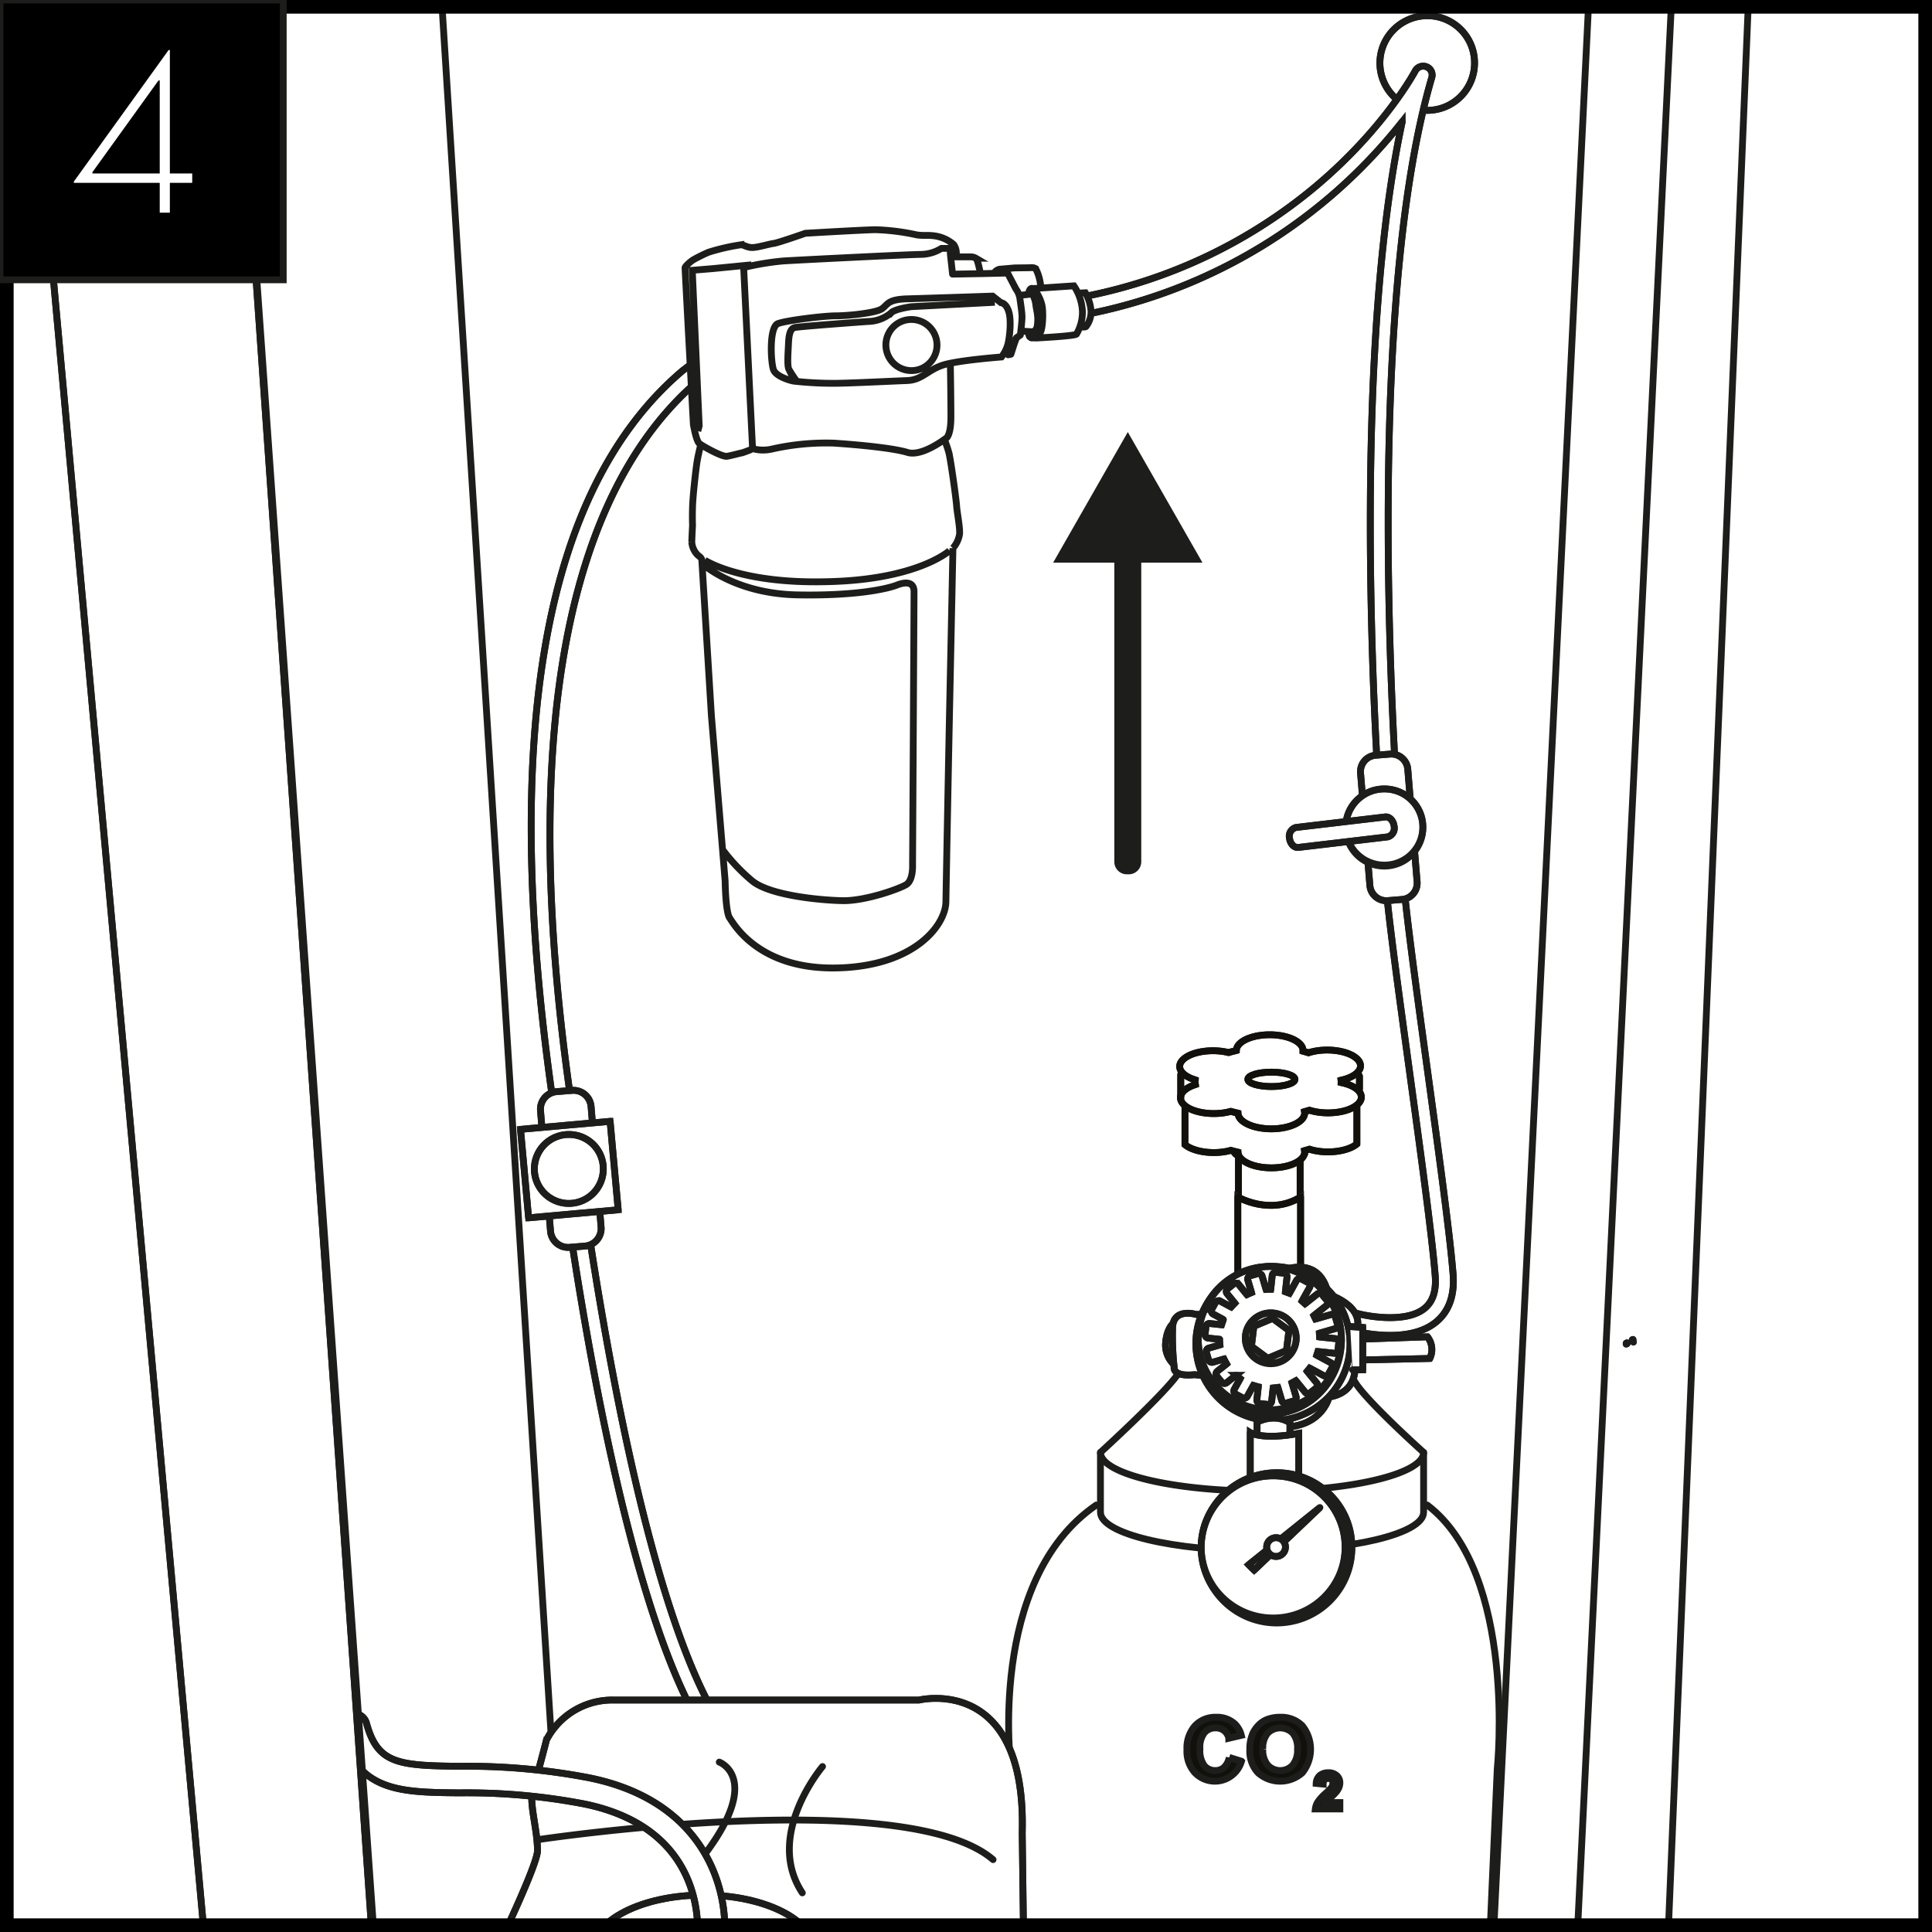 <?xml version="1.0" encoding="UTF-8"?> <svg xmlns="http://www.w3.org/2000/svg" xmlns:xlink="http://www.w3.org/1999/xlink" id="Layer_1" data-name="Layer 1" viewBox="0 0 425.197 425.197"><rect x="0" y="0" width="425.197" height="425.197" fill="#808080" stroke="none"/><defs><style>.cls-1,.cls-4,.cls-5,.cls-7,.cls-8{fill:none;}.cls-1,.cls-10,.cls-2,.cls-4,.cls-6,.cls-7,.cls-8,.cls-9{stroke:#1d1d1b;}.cls-1,.cls-10,.cls-2,.cls-4,.cls-5,.cls-6,.cls-7,.cls-9{stroke-width:1.5px;}.cls-11,.cls-2{fill:#fff;}.cls-3{clip-path:url(#clip-path);}.cls-4,.cls-5{stroke-linecap:round;stroke-linejoin:round;}.cls-5{stroke:#12100b;}.cls-6{fill:#12100b;}.cls-7{stroke-miterlimit:10;}.cls-9{fill:#1d1d1b;}</style><clipPath id="clip-path"><rect class="cls-1" x="2.08" y="1.041" width="423.117" height="424.156"></rect></clipPath></defs><rect class="cls-2" width="425.197" height="425.197"></rect><g class="cls-3"><path class="cls-2" d="M157.042,409.752c12.348-16.583,2.962-19.997,2.962-19.997l22.722.979s-12.844,15.118-4.445,27.797"></path><path class="cls-4" d="M242.191,319.645v13.168c0,4.713,15.924,8.534,35.561,8.534,19.642,0,35.557-3.821,35.557-8.534V319.645m.802,11.587c19.848,15.101,15.407,58.037,15.407,58.037l-8.239,186.785M222.503,389.27s-5.433-41.454,18.768-58.037m80.009,244.822S305.97,603.851,269.421,598.487c-36.544-5.364-42.964-25.357-42.964-25.357M334.947,675.865l26.831-121.268,25.188-606.684M94.094-49.162l27.162,430.399"></path><path class="cls-2" d="M324.519,13.75A10.414,10.414,0,1,1,314.104,3.465,10.348,10.348,0,0,1,324.519,13.75"></path><path class="cls-4" d="M259.254,302.378c-2.962,4.389-17.062,17.267-17.062,17.267,0,4.713,15.924,8.534,35.561,8.534,19.642,0,35.561-3.821,35.561-8.534,0,0-13.335-11.948-15.314-15.848M324.519,13.75A10.414,10.414,0,1,1,314.104,3.465,10.348,10.348,0,0,1,324.519,13.75Z"></path><path class="cls-2" d="M152.097,85.154c-27.99,25.515-37.641,78.631-26.578,156.072.118,1.07,11.399,101.499,32.019,136.494a1.941,1.941,0,0,1-.714,2.668,2.008,2.008,0,0,1-.992.266,1.98,1.98,0,0,1-1.71-.971c-21.041-35.708-32.066-133.814-32.524-137.971-11.474-80.32-1.878-134.191,28.536-160.055.181-.154,1.332-1.016,1.513-1.166"></path><path class="cls-4" d="M152.097,85.154c-27.99,25.515-37.641,78.631-26.578,156.072.118,1.07,11.399,101.499,32.019,136.494a1.941,1.941,0,0,1-.714,2.668,2.008,2.008,0,0,1-.992.266,1.98,1.98,0,0,1-1.71-.971c-21.041-35.708-32.066-133.814-32.524-137.971-11.474-80.32-1.878-134.191,28.536-160.055.181-.154,1.332-1.016,1.513-1.166"></path><path class="cls-2" d="M239.687,65.058A112.671,112.671,0,0,0,289.626,40.958c15.087-12.691,21.768-25.216,21.835-25.341a1.988,1.988,0,0,1,2.487-.917,1.949,1.949,0,0,1,1.164,2.356c-15.159,51.764-8.479,155.678-5.861,180.674.886,8.451,2.807,22.461,4.836,37.289,2.445,17.869,4.979,36.339,5.706,45.338.382,4.705-.891,8.277-3.777,10.621-6.302,5.124-17.986,1.954-18.482,1.817a1.943,1.943,0,0,1-1.365-2.402,1.972,1.972,0,0,1,2.433-1.353c2.823.776,10.999,2.099,14.911-1.083,1.853-1.506,2.618-3.892,2.344-7.285-.718-8.895-3.244-27.315-5.685-45.13-2.033-14.861-3.958-28.9-4.848-37.409-2.466-23.523-8.487-116.563,3.281-171.356a116.925,116.925,0,0,1-68.354,42.16"></path><path class="cls-4" d="M239.687,65.058A112.671,112.671,0,0,0,289.626,40.958c15.087-12.691,21.768-25.216,21.835-25.341a1.988,1.988,0,0,1,2.487-.917,1.949,1.949,0,0,1,1.164,2.356c-15.159,51.764-8.479,155.678-5.861,180.674.886,8.451,2.807,22.461,4.836,37.289,2.445,17.869,4.979,36.339,5.706,45.338.382,4.705-.891,8.277-3.777,10.621-6.302,5.124-17.986,1.954-18.482,1.817a1.943,1.943,0,0,1-1.365-2.402,1.972,1.972,0,0,1,2.433-1.353c2.823.776,10.999,2.099,14.911-1.083,1.853-1.506,2.618-3.892,2.344-7.285-.718-8.895-3.244-27.315-5.685-45.13-2.033-14.861-3.958-28.9-4.848-37.409-2.466-23.523-8.487-116.563,3.281-171.356a116.925,116.925,0,0,1-68.354,42.16"></path><path class="cls-2" d="M311.88,194.07a3.621,3.621,0,0,1-3.344,3.887l-3.113.253a3.641,3.641,0,0,1-3.937-3.298l-2.059-24.81a3.621,3.621,0,0,1,3.34-3.887l3.113-.253a3.642,3.642,0,0,1,3.941,3.298Z"></path><path class="cls-4" d="M311.88,194.07a3.621,3.621,0,0,1-3.344,3.887l-3.113.253a3.641,3.641,0,0,1-3.937-3.298l-2.059-24.81a3.621,3.621,0,0,1,3.34-3.887l3.113-.253a3.642,3.642,0,0,1,3.941,3.298Z"></path><path class="cls-2" d="M313.148,182.012a8.492,8.492,0,1,1-8.491-8.385,8.439,8.439,0,0,1,8.491,8.385"></path><ellipse class="cls-4" cx="304.657" cy="182.012" rx="8.491" ry="8.385"></ellipse><path class="cls-2" d="M306.804,181.778a1.987,1.987,0,0,1-1.386,2.402l-19.663,2.323c-.92.116-1.794-.772-1.954-1.983a1.999,1.999,0,0,1,1.391-2.406l19.659-2.319c.924-.116,1.798.772,1.954,1.983"></path><path class="cls-4" d="M306.804,181.778a1.987,1.987,0,0,1-1.386,2.402l-19.663,2.323c-.92.116-1.794-.772-1.954-1.983a1.999,1.999,0,0,1,1.391-2.406l19.659-2.319C305.775,179.679,306.649,180.566,306.804,181.778Z"></path><path class="cls-2" d="M132.29,270.081a3.875,3.875,0,0,1-3.58,4.161l-3.332.274a3.898,3.898,0,0,1-4.218-3.535l-2.206-26.569a3.878,3.878,0,0,1,3.58-4.165l3.332-.27a3.895,3.895,0,0,1,4.218,3.535Z"></path><path class="cls-4" d="M132.29,270.081a3.875,3.875,0,0,1-3.58,4.161l-3.332.274a3.898,3.898,0,0,1-4.218-3.535l-2.206-26.569a3.878,3.878,0,0,1,3.58-4.165l3.332-.27a3.895,3.895,0,0,1,4.218,3.535Z"></path><polygon class="cls-2" points="136.053 266.253 116.336 268.02 114.554 248.546 134.272 246.787 136.053 266.253"></polygon><polygon class="cls-4" points="136.053 266.253 116.336 268.02 114.554 248.546 134.272 246.787 136.053 266.253"></polygon><path class="cls-2" d="M132.772,257.173a7.586,7.586,0,1,1-7.584-7.493,7.539,7.539,0,0,1,7.584,7.493"></path><path class="cls-4" d="M132.772,257.173a7.586,7.586,0,1,1-7.584-7.493A7.539,7.539,0,0,1,132.772,257.173Z"></path><path class="cls-2" d="M224.973,403.412l1.975,153.134s4.941,36.09-24.692,42.915c-29.633,6.829-85.937,0-85.937,0s-15.806,6.829-16.793-41.94c0,0-3.949-7.804-10.865-9.754L83.724,479.492s1.975-9.754,6.911-15.608c4.941-5.85,27.658-51.693,27.658-56.572,0-4.875-1.975-10.729-.987-13.654s2.962-10.729,2.962-10.729a16.317,16.317,0,0,1,14.819-8.779h67.169s23.705-5.854,22.717,29.261"></path><path class="cls-4" d="M118.361,404.877s80.929-12.193,100.192,4.389m-22.226,53.643s-22.717,9.268-25.188,19.997m-59.266-19.997s22.717,9.268,25.188,19.997m88.899,56.083s-9.382,16.583-38.027,18.043c-28.646,1.465-81,3.904-99.272-9.264M224.973,403.412l1.975,153.134s4.941,36.09-24.692,42.915c-29.633,6.829-85.937,0-85.937,0s-15.806,6.829-16.793-41.94c0,0-3.949-7.804-10.865-9.754L83.724,479.492s1.975-9.754,6.911-15.608c4.941-5.85,27.658-51.693,27.658-56.572,0-4.875-1.975-10.729-.987-13.654s2.962-10.729,2.962-10.729a16.317,16.317,0,0,1,14.819-8.779h67.169S225.961,368.297,224.973,403.412Z"></path><path class="cls-2" d="M189.48,437.795c0,9.559-15.819,17.313-34.637,17.313-18.823,0-34.078-7.754-34.078-17.313s15.256-17.313,34.078-17.313c18.818,0,34.637,7.754,34.637,17.313"></path><path class="cls-4" d="M189.48,437.795c0,9.559-15.819,17.313-34.637,17.313-18.823,0-34.078-7.754-34.078-17.313s15.256-17.313,34.078-17.313C173.662,420.482,189.48,428.236,189.48,437.795Z"></path><path class="cls-2" d="M179.321,433.368c0,6.87-10.962,12.438-24.478,12.438-13.52,0-24.482-5.568-24.482-12.438,0-6.866,10.962-12.438,24.482-12.438,13.516,0,24.478,5.572,24.478,12.438"></path><path class="cls-4" d="M179.321,433.368c0,6.87-10.962,12.438-24.478,12.438-13.52,0-24.482-5.568-24.482-12.438,0-6.866,10.962-12.438,24.482-12.438C168.359,420.93,179.321,426.502,179.321,433.368Z"></path><path class="cls-2" d="M179.321,429.502c0,6.87-10.962,12.438-24.478,12.438-13.52,0-24.482-5.568-24.482-12.438,0-6.866,10.962-12.438,24.482-12.438,13.516,0,24.478,5.572,24.478,12.438"></path><path class="cls-4" d="M179.321,429.502c0,6.87-10.962,12.438-24.478,12.438-13.52,0-24.482-5.568-24.482-12.438,0-6.866,10.962-12.438,24.482-12.438C168.359,417.064,179.321,422.635,179.321,429.502Z"></path><path class="cls-2" d="M156.327,430.723a2.95,2.95,0,0,1-2.937-3.331c.139-1.008,3.088-24.689-24.831-30.381a136.924,136.924,0,0,0-27.532-2.435c-12.991-.137-22.377-.232-26.091-13.807a2.924,2.924,0,0,1,2.084-3.589,2.966,2.966,0,0,1,3.634,2.058c2.428,8.874,6.844,9.343,20.436,9.488a141.762,141.762,0,0,1,28.667,2.556c26.772,5.456,31.003,26.544,29.498,36.928a2.952,2.952,0,0,1-2.928,2.514"></path><path class="cls-4" d="M156.327,430.723a2.95,2.95,0,0,1-2.937-3.331c.139-1.008,3.088-24.689-24.831-30.381a136.924,136.924,0,0,0-27.532-2.435c-12.991-.137-22.377-.232-26.091-13.807a2.924,2.924,0,0,1,2.084-3.589,2.966,2.966,0,0,1,3.634,2.058c2.428,8.874,6.844,9.343,20.436,9.488a141.762,141.762,0,0,1,28.667,2.556c26.772,5.456,31.003,26.544,29.498,36.928A2.952,2.952,0,0,1,156.327,430.723Z"></path><path class="cls-2" d="M272.566,270.151V254.423c-4.903-2.842,10.474-2.025,13.567-2.211v18.715"></path><path class="cls-5" d="M272.566,270.151V254.423c-4.903-2.842,10.474-2.025,13.567-2.211v18.715"></path><path class="cls-2" d="M272.42,283.632V263.445s7.147,4.149,13.814,0v21.183"></path><path class="cls-5" d="M272.42,283.632V263.445s7.147,4.149,13.814,0v21.183"></path><path class="cls-2" d="M298.442,241.416c-2.025-1.664-6.508-2.232-10.016-1.274-.16.046-.307.095-.458.141-.395-.124-.798-.241-1.218-.353.004-.046.017-.091.017-.141,0-1.917-3.281-3.477-7.332-3.477-4.046,0-7.327,1.556-7.336,3.468-.588.137-1.164.29-1.71.456-3.47-.875-7.802-.295-9.781,1.328"></path><path class="cls-5" d="M298.442,241.416c-2.025-1.664-6.508-2.232-10.016-1.274-.16.046-.307.095-.458.141-.395-.124-.798-.241-1.218-.353.004-.046.017-.091.017-.141,0-1.917-3.281-3.477-7.332-3.477-4.046,0-7.327,1.556-7.336,3.468-.588.137-1.164.29-1.71.456-3.47-.875-7.802-.295-9.781,1.328"></path><path class="cls-2" d="M260.788,242.232V251.919c2.025,1.664,6.512,2.232,10.016,1.274.025-.008.046-.017.071-.025.517.149,1.042.282,1.592.402.025,1.908,3.294,3.452,7.327,3.452,4.05,0,7.336-1.556,7.336-3.477a1.566,1.566,0,0,0-.034-.311c.374-.1.739-.207,1.092-.319.134.042.273.087.416.129,3.508.958,7.995.39,10.021-1.274v-8.584"></path><path class="cls-5" d="M260.788,242.232V251.919c2.025,1.664,6.512,2.232,10.016,1.274.025-.008.046-.017.071-.025.517.149,1.042.282,1.592.402.025,1.908,3.294,3.452,7.327,3.452,4.05,0,7.336-1.556,7.336-3.477a1.566,1.566,0,0,0-.034-.311c.374-.1.739-.207,1.092-.319.134.042.273.087.416.129,3.508.958,7.995.39,10.021-1.274v-8.584"></path><path class="cls-2" d="M295.941,238.439q-.391-.106-.794-.187c.004-.066.025-.133.025-.203a2.761,2.761,0,0,0-.038-.319c.21-.046.42-.091.622-.149,3.508-.963,4.71-3.087,2.685-4.746-2.025-1.664-6.508-2.236-10.016-1.274-.16.041-.307.091-.454.141-.395-.129-.802-.245-1.218-.353.004-.05.013-.095.013-.145,0-1.917-3.281-3.472-7.332-3.472-4.046,0-7.327,1.552-7.332,3.468-.592.137-1.164.286-1.714.452-3.47-.871-7.802-.295-9.781,1.332s-.866,3.688,2.458,4.676c-.013.133-.042.257-.042.39a3.681,3.681,0,0,0,.071.651c-3.206,1.008-4.252,3.037-2.307,4.634,2.025,1.664,6.512,2.232,10.021,1.274a.317.317,0,0,1,.067-.021c.517.145,1.042.278,1.592.398.025,1.908,3.294,3.452,7.332,3.452,4.046,0,7.332-1.556,7.332-3.477a1.568,1.568,0,0,0-.034-.311c.374-.1.739-.207,1.092-.319.134.041.273.087.42.129,3.504.958,7.991.39,10.016-1.274s.823-3.788-2.685-4.746"></path><path class="cls-5" d="M295.941,238.439q-.391-.106-.794-.187c.004-.066.025-.133.025-.203a2.761,2.761,0,0,0-.038-.319c.21-.046.42-.091.622-.149,3.508-.963,4.71-3.087,2.685-4.746-2.025-1.664-6.508-2.236-10.016-1.274-.16.041-.307.091-.454.141-.395-.129-.802-.245-1.218-.353.004-.05.013-.095.013-.145,0-1.917-3.281-3.472-7.332-3.472-4.046,0-7.327,1.552-7.332,3.468-.592.137-1.164.286-1.714.452-3.47-.871-7.802-.295-9.781,1.332s-.866,3.688,2.458,4.676c-.013.133-.042.257-.042.39a3.681,3.681,0,0,0,.071.651c-3.206,1.008-4.252,3.037-2.307,4.634,2.025,1.664,6.512,2.232,10.021,1.274a.317.317,0,0,1,.067-.021c.517.145,1.042.278,1.592.398.025,1.908,3.294,3.452,7.332,3.452,4.046,0,7.332-1.556,7.332-3.477a1.568,1.568,0,0,0-.034-.311c.374-.1.739-.207,1.092-.319.134.041.273.087.42.129,3.504.958,7.991.39,10.016-1.274S299.449,239.398,295.941,238.439Z"></path><line class="cls-2" x1="259.859" y1="236.379" x2="259.859" y2="241.744"></line><line class="cls-5" x1="259.859" y1="236.379" x2="259.859" y2="241.744"></line><line class="cls-2" x1="299.189" y1="236.752" x2="299.189" y2="239.793"></line><line class="cls-5" x1="299.189" y1="236.752" x2="299.189" y2="239.793"></line><path class="cls-2" d="M285,237.542c0,.875-2.323,1.585-5.185,1.585-2.865,0-5.189-.709-5.189-1.585,0-.88,2.323-1.585,5.189-1.585,2.861,0,5.185.705,5.185,1.585"></path><path class="cls-5" d="M285,237.542c0,.875-2.323,1.585-5.185,1.585-2.865,0-5.189-.709-5.189-1.585,0-.88,2.323-1.585,5.189-1.585C282.677,235.957,285,236.662,285,237.542Z"></path><path class="cls-2" d="M258.062,291.398s-1.378,1.191-1.55,4.423a5.824,5.824,0,0,0,2.412,4.933"></path><path class="cls-4" d="M258.062,291.398s-1.378,1.191-1.55,4.423a5.824,5.824,0,0,0,2.412,4.933"></path><path class="cls-2" d="M282.343,279.585s8.092-3.568,9.987,5.273c0,0,10.508,3.232,4.823,10.372,0,0,4.479,10.712-4.651,12.243,0,0-1.374,6.294-9.815,6.634"></path><path class="cls-4" d="M282.343,279.585s8.092-3.568,9.987,5.273c0,0,10.508,3.232,4.823,10.372,0,0,4.479,10.712-4.651,12.243,0,0-1.374,6.294-9.815,6.634"></path><path class="cls-2" d="M299.69,294.72l14.466-.51a4.531,4.531,0,0,1,.517,4.763l-15.327.34"></path><path class="cls-4" d="M299.69,294.72l14.466-.51a4.531,4.531,0,0,1,.517,4.763l-15.327.34"></path><path class="cls-2" d="M262.882,302.543c-4.991.51-4.475-1.701-4.475-1.701a61.827,61.827,0,0,1-.345-8.671c.172-4.423,5.164-2.892,5.164-2.892h2.412l.689,13.604Z"></path><path class="cls-4" d="M262.882,302.543c-4.991.51-4.475-1.701-4.475-1.701a61.827,61.827,0,0,1-.345-8.671c.172-4.423,5.164-2.892,5.164-2.892h2.412l.689,13.604Z"></path><path class="cls-2" d="M297.122,295.901a16.965,16.965,0,1,1-16.966-17.176,17.071,17.071,0,0,1,16.966,17.176"></path><path class="cls-4" d="M297.122,295.901a16.965,16.965,0,1,1-16.966-17.176A17.071,17.071,0,0,1,297.122,295.901Z"></path><polyline class="cls-2" points="297.154 291.954 299.91 292.125 299.91 301.48 297.671 301.48"></polyline><polyline class="cls-4" points="297.154 291.954 299.91 292.125 299.91 301.48 297.671 301.48"></polyline><path class="cls-2" d="M288.793,294.596a8.988,8.988,0,1,1-8.987-8.874,8.929,8.929,0,0,1,8.987,8.874"></path><path class="cls-4" d="M288.793,294.596a8.988,8.988,0,1,1-8.987-8.874A8.929,8.929,0,0,1,288.793,294.596Z"></path><path class="cls-2" d="M295.228,294.964a15.767,15.767,0,1,1-15.76-16.238,16.005,16.005,0,0,1,15.76,16.238"></path><ellipse class="cls-4" cx="279.468" cy="294.964" rx="15.76" ry="16.238"></ellipse><path class="cls-2" d="M276.659,321.711v-8.725s3.735-2.112,7.235.133v9.65"></path><path class="cls-4" d="M276.659,321.711v-8.725s3.735-2.112,7.235.133v9.65"></path><path class="cls-2" d="M275.156,326.51V315.283s2.643,1.709,10.676.174v12.413"></path><path class="cls-4" d="M275.156,326.51V315.283s2.643,1.709,10.676.174v12.413"></path><path class="cls-2" d="M293.954,294.613l-3.538-.373c-.008-.278-.021-.556-.05-.826l3.466-1a.78.78,0,0,0,.529-.963l-.483-1.618a.777.777,0,0,0-.966-.523l-3.386.979c-.113-.257-.235-.506-.366-.755l2.781-2.215a.768.768,0,0,0,.122-1.083l-1.071-1.311a.79.79,0,0,0-1.101-.124l-2.672,2.128c-.21-.203-.433-.398-.66-.589l1.668-3.008a.774.774,0,0,0-.311-1.05l-1.5-.805a.791.791,0,0,0-1.063.303l-1.571,2.846c-.29-.124-.588-.228-.891-.332l.357-3.244a.778.778,0,0,0-.697-.846l-1.693-.183a.784.784,0,0,0-.866.68l-.332,3.045c-.084-.004-.16-.012-.244-.012-.265,0-.521.021-.777.041l-.874-2.946a.78.78,0,0,0-.971-.523l-1.643.469a.768.768,0,0,0-.529.958l.811,2.742c-.34.133-.681.282-1.008.448l-1.815-2.232a.793.793,0,0,0-1.101-.12l-1.332,1.058a.765.765,0,0,0-.118,1.087l1.697,2.083c-.281.27-.55.552-.802.846l-2.386-1.282a.782.782,0,0,0-1.059.303l-.823,1.481a.773.773,0,0,0,.315,1.05l2.248,1.216a10.503,10.503,0,0,0-.403,1.141l-2.584-.274a.774.774,0,0,0-.861.68l-.185,1.68a.775.775,0,0,0,.693.851l2.491.266a10.761,10.761,0,0,0,.088,1.228l-2.454.709a.766.766,0,0,0-.534.954l.479,1.622a.783.783,0,0,0,.971.523l2.424-.701a11.07,11.07,0,0,0,.576,1.079l-2.029,1.61a.769.769,0,0,0-.122,1.087l1.076,1.315a.787.787,0,0,0,1.097.116l2.046-1.63a11.309,11.309,0,0,0,.924.747l-1.307,2.356a.767.767,0,0,0,.311,1.045l1.5.809a.785.785,0,0,0,1.063-.307l1.336-2.415a10.372,10.372,0,0,0,1.08.307l-.311,2.838a.788.788,0,0,0,.693.855l1.702.178a.783.783,0,0,0,.861-.685l.319-2.933c.353-.025.697-.066,1.038-.12l.87,2.929a.789.789,0,0,0,.971.527l1.639-.473a.773.773,0,0,0,.534-.958l-.899-3.024c.294-.145.571-.303.849-.469l2.063,2.535a.793.793,0,0,0,1.101.12l1.328-1.058a.77.77,0,0,0,.126-1.087l-2.118-2.593c.197-.224.387-.452.563-.693l3.042,1.643a.79.79,0,0,0,1.059-.307l.819-1.481a.77.77,0,0,0-.307-1.05l-3.071-1.655c.097-.266.181-.531.252-.805l3.554.378a.778.778,0,0,0,.861-.685l.185-1.676a.778.778,0,0,0-.693-.851"></path><path class="cls-4" d="M293.954,294.613l-3.538-.373c-.008-.278-.021-.556-.05-.826l3.466-1a.78.78,0,0,0,.529-.963l-.483-1.618a.777.777,0,0,0-.966-.523l-3.386.979c-.113-.257-.235-.506-.366-.755l2.781-2.215a.768.768,0,0,0,.122-1.083l-1.071-1.311a.79.79,0,0,0-1.101-.124l-2.672,2.128c-.21-.203-.433-.398-.66-.589l1.668-3.008a.774.774,0,0,0-.311-1.05l-1.5-.805a.791.791,0,0,0-1.063.303l-1.571,2.846c-.29-.124-.588-.228-.891-.332l.357-3.244a.778.778,0,0,0-.697-.846l-1.693-.183a.784.784,0,0,0-.866.68l-.332,3.045c-.084-.004-.16-.012-.244-.012-.265,0-.521.021-.777.041l-.874-2.946a.78.78,0,0,0-.971-.523l-1.643.469a.768.768,0,0,0-.529.958l.811,2.742c-.34.133-.681.282-1.008.448l-1.815-2.232a.793.793,0,0,0-1.101-.12l-1.332,1.058a.765.765,0,0,0-.118,1.087l1.697,2.083c-.281.27-.55.552-.802.846l-2.386-1.282a.782.782,0,0,0-1.059.303l-.823,1.481a.773.773,0,0,0,.315,1.05l2.248,1.216a10.503,10.503,0,0,0-.403,1.141l-2.584-.274a.774.774,0,0,0-.861.68l-.185,1.68a.775.775,0,0,0,.693.851l2.491.266a10.761,10.761,0,0,0,.088,1.228l-2.454.709a.766.766,0,0,0-.534.954l.479,1.622a.783.783,0,0,0,.971.523l2.424-.701a11.07,11.07,0,0,0,.576,1.079l-2.029,1.61a.769.769,0,0,0-.122,1.087l1.076,1.315a.787.787,0,0,0,1.097.116l2.046-1.63a11.309,11.309,0,0,0,.924.747l-1.307,2.356a.767.767,0,0,0,.311,1.045l1.5.809a.785.785,0,0,0,1.063-.307l1.336-2.415a10.372,10.372,0,0,0,1.08.307l-.311,2.838a.788.788,0,0,0,.693.855l1.702.178a.783.783,0,0,0,.861-.685l.319-2.933c.353-.025.697-.066,1.038-.12l.87,2.929a.789.789,0,0,0,.971.527l1.639-.473a.773.773,0,0,0,.534-.958l-.899-3.024c.294-.145.571-.303.849-.469l2.063,2.535a.793.793,0,0,0,1.101.12l1.328-1.058a.77.77,0,0,0,.126-1.087l-2.118-2.593c.197-.224.387-.452.563-.693l3.042,1.643a.79.79,0,0,0,1.059-.307l.819-1.481a.77.77,0,0,0-.307-1.05l-3.071-1.655c.097-.266.181-.531.252-.805l3.554.378a.778.778,0,0,0,.861-.685l.185-1.676A.778.778,0,0,0,293.954,294.613Z"></path><path class="cls-2" d="M282.343,294.465a2.668,2.668,0,1,1-2.668-2.634,2.653,2.653,0,0,1,2.668,2.634"></path><path class="cls-4" d="M282.343,294.465a2.668,2.668,0,1,1-2.668-2.634A2.653,2.653,0,0,1,282.343,294.465Z"></path><path class="cls-2" d="M285.271,294.465a5.597,5.597,0,1,1-5.596-5.526,5.562,5.562,0,0,1,5.596,5.526"></path><ellipse class="cls-4" cx="279.674" cy="294.465" rx="5.596" ry="5.526"></ellipse><polygon class="cls-2" points="279.003 298.953 275.41 296.294 275.948 291.888 280.082 290.146 283.675 292.809 283.133 297.215 279.003 298.953"></polygon><polygon class="cls-4" points="279.003 298.953 275.41 296.294 275.948 291.888 280.082 290.146 283.675 292.809 283.133 297.215 279.003 298.953"></polygon><path class="cls-2" d="M297.511,340.444a16.534,16.534,0,1,1-16.533-16.325,16.431,16.431,0,0,1,16.533,16.325"></path><ellipse class="cls-4" cx="280.979" cy="340.444" rx="16.533" ry="16.325"></ellipse><path class="cls-2" d="M296.042,340.444a15.845,15.845,0,1,1-15.844-15.645,15.746,15.746,0,0,1,15.844,15.645"></path><ellipse class="cls-4" cx="280.198" cy="340.444" rx="15.844" ry="15.645"></ellipse><polygon class="cls-2" points="274.812 344.365 276.018 345.556 290.484 331.782 274.812 344.365"></polygon><polygon class="cls-4" points="274.812 344.365 276.018 345.556 290.484 331.782 274.812 344.365"></polygon><path class="cls-2" d="M282.906,340.456a2.067,2.067,0,1,1-2.067-2.041,2.052,2.052,0,0,1,2.067,2.041"></path><path class="cls-4" d="M282.906,340.456a2.067,2.067,0,1,1-2.067-2.041A2.052,2.052,0,0,1,282.906,340.456Z"></path><path class="cls-6" d="M270.533,386.774l2.697.842a6.101,6.101,0,0,1-10.239,2.539,7.018,7.018,0,0,1-1.769-5.066A7.403,7.403,0,0,1,263,379.809a6.15,6.15,0,0,1,4.672-1.879,5.773,5.773,0,0,1,4.113,1.481,5.317,5.317,0,0,1,1.407,2.506l-2.756.647a2.86,2.86,0,0,0-1.017-1.668,2.939,2.939,0,0,0-1.886-.614,3.142,3.142,0,0,0-2.487,1.087,5.263,5.263,0,0,0-.958,3.518,5.668,5.668,0,0,0,.941,3.68,3.083,3.083,0,0,0,2.449,1.095,2.813,2.813,0,0,0,1.907-.697,4.049,4.049,0,0,0,1.147-2.191"></path><path class="cls-6" d="M275.056,385.058a8.561,8.561,0,0,1,.63-3.493,6.469,6.469,0,0,1,1.286-1.867,5.397,5.397,0,0,1,1.781-1.228,7.705,7.705,0,0,1,2.975-.539,6.512,6.512,0,0,1,4.874,1.867,8.255,8.255,0,0,1,.013,10.355,7.32,7.32,0,0,1-9.743.004,6.972,6.972,0,0,1-1.815-5.099m2.87-.095a5.05,5.05,0,0,0,1.084,3.506,3.751,3.751,0,0,0,5.479.012,5.192,5.192,0,0,0,1.063-3.555,5.084,5.084,0,0,0-1.038-3.493,3.89,3.89,0,0,0-5.533.012,5.092,5.092,0,0,0-1.055,3.518"></path><path class="cls-6" d="M294.884,396.702v1.411h-5.403a3.676,3.676,0,0,1,.529-1.518,9.91,9.91,0,0,1,1.731-1.9,10.972,10.972,0,0,0,1.277-1.303,1.642,1.642,0,0,0,.319-.929.958.958,0,0,0-1.042-1.058,1.02,1.02,0,0,0-.769.29,1.46,1.46,0,0,0-.328.95l-1.534-.149a2.477,2.477,0,0,1,.857-1.805,2.921,2.921,0,0,1,1.811-.548,2.631,2.631,0,0,1,1.87.635,2.061,2.061,0,0,1,.681,1.572,2.829,2.829,0,0,1-.193,1.025,4.193,4.193,0,0,1-.618,1.012,10.054,10.054,0,0,1-1.008,1.016c-.487.44-.798.73-.924.875a2.246,2.246,0,0,0-.315.423Z"></path><polyline class="cls-2" points="1.737 -48.511 68.906 688.87 99.199 673.263 48.588 -49.457"></polyline><path class="cls-4" d="M221.869,78.084l.609-.12.735-2.294.492-1.328.857-.606s.366-2.896.366-3.983-.366-3.261-.492-4.228a4.8,4.8,0,0,0-.857-1.933l-1.832-3.502-5.256.124-6.848.12-.492-4.468V54.66h-1.954a8.708,8.708,0,0,1-4.403,1.328c-2.445,0-26.654,1.207-30.448,1.448a60.004,60.004,0,0,0-8.68,1.448l1.958,39.845a8.549,8.549,0,0,0,4.155.124,54.229,54.229,0,0,1,13.697-1.332c5.5.365,13.083,1.087,16.264,2.054,3.176.967,8.315-3.02,8.315-3.02s1.223-.241,1.223-4.829c0-4.584-.126-11.712-.126-11.712M158.301,387.808s9.382,3.41-2.966,19.993m25.684-19.018s-12.84,15.118-4.445,27.797M98.043,654.083H317.461L352.035-48.188,48.655-49.648l51.367,725.678,234.925-.166,35.557-729.578M1.737-48.511,68.906,688.87l30.293-15.608L48.588-49.457"></path><path class="cls-7" d="M237.611,64.509l1.252-.079a9.455,9.455,0,0,1,1.252,4.028,5.245,5.245,0,0,1-1.092,3.389c-.244.241-1.008.083-1.008.083m-19.066-12.048a1.82,1.82,0,0,1,1.088-.639c.609-.042,3.231-.278,3.231-.278l3.353-.041s1.092-.158,1.374.319a10.008,10.008,0,0,1,.807,2.273c.164.718.286,1.676.286,1.676m-1.739.319,8.991-.602a10.952,10.952,0,0,1,1.878,5.551,9.564,9.564,0,0,1-1.307,5.074c-.408.44-9.075.867-9.075.867m-1.441-9.845s.122-1.166.777-1.087c.651.083,2.034,2.419,2.239,4.269.202,1.85.042,4.904-.571,5.634-.42.498-.693,1.045-1.265,1.004-.567-.041-.546.145-1.017-.319a5.676,5.676,0,0,1-.298-1.133M224.46,64.995l1.647-.17,1.038-.17a5.675,5.675,0,0,1,.811,2.369c.172,1.456.685,2.672.281,4.945a1.858,1.858,0,0,1-.832,1.066l-2.597-.17m-70.11,51.303s7.092,6.518,20.869,6.758c13.777.245,20.217-1.527,21.848-2.17,1.63-.647,3.748-.888,3.748,1.448,0,2.332-.324,60.211-.324,60.211s.164,3.298-1.386,4.261c-1.55.967-9.05,3.622-13.94,3.543s-16.058-1.128-19.97-4.348a41.093,41.093,0,0,1-6.605-6.999m-3.832-63.592s7.663,5.153,26.41,4.75c20.381-.324,27.473-6.845,27.473-6.845M154.127,98.247s-.487,1.933-.731,3.46c-.244,1.531-.899,7.244-.979,9.82s0,4.024,0,4.024-.164,3.062-.164,3.784a4.419,4.419,0,0,0,1.386,2.9c.815.564.815.967.815.967l2.118,34.368,3.017,36.302s.084,6.845.979,8.132c.899,1.286,6.361,11.351,23.478,11.027,17.117-.319,24.045-9.339,24.129-14.57.08-5.227.735-38.637.735-38.637l.815-39.197a6.068,6.068,0,0,0,1.466-3.141c.08-1.61-.571-4.746-.655-6.115-.08-1.369-1.302-10.227-1.71-11.753a26.346,26.346,0,0,0-1.059-3.062M194.97,75.869a5.624,5.624,0,1,0,5.622-5.555A5.587,5.587,0,0,0,194.97,75.869Zm23.965-9.339-18.423.967s-3.588.485-4.403,1.369a8.074,8.074,0,0,1-4.483,1.854c-1.466.079-15.65,1.124-16.709,1.365-1.059.245-1.307,1.693-1.387,3.543s-.324,4.829.08,5.634a29.596,29.596,0,0,0,1.63,2.498M165.379,58.282l-8.621.846-4.403.361,1.529,34.231L153.577,94.866m62.178-34.713s-.546-3.02-.979-3.319a2.21,2.21,0,0,0-1.097-.303h-3.302a3.342,3.342,0,0,0-.492-2.717,8.13,8.13,0,0,0-4.462-1.933c-1.466-.178-2.508.062-3.912-.241a48.671,48.671,0,0,0-8.928-1.087c-2.996.062-15.344.788-15.344.788s-5.991,2.112-6.97,2.232-3.546.904-4.71.904c-1.16,0-1.832-.602-2.504-.602a46.341,46.341,0,0,0-7.092,1.63,32.566,32.566,0,0,0-3.302,1.626c-.55.303-1.895,1.452-1.895,1.813s.857,16.421.857,16.421l.563,10.451m0,0,.412,7.601s.613,3.68,1.349,4.223c.731.548,4.949,2.962,6.05,2.78s2.996-.726,3.181-.726,2.202-.784,2.202-.784m54.901-32.298s1.101,0,1.714,1.933c.609,1.929.239,5.31-.122,7.003a8.01,8.01,0,0,1-1.47,3.016s-9.659.726-12.962,1.813-4.525,3.261-7.823,3.381c-3.302.12-12.84.602-15.898.602a79.254,79.254,0,0,1-9.046-.481c-1.223-.241-3.794-1.087-4.403-2.415-.613-1.332-1.101-9.542.979-10.264,2.076-.726,10.147-1.693,12.714-1.693,2.571,0,8.806-.602,10.151-1.568s1.223-2.054,5.626-2.174c4.399-.12,18.709-.602,18.709-.602Z"></path></g><rect class="cls-1" x="2.08" y="1.041" width="423.117" height="424.156"></rect><rect class="cls-8" x="2.08" y="1.037" width="423.117" height="424.16"></rect><path class="cls-9" d="M248.424,191.671h-.433a2.009,2.009,0,0,1-2-2.016V114.563a2.009,2.009,0,0,1,2-2.016h.433a2.005,2.005,0,0,1,1.996,2.016V189.655a2.005,2.005,0,0,1-1.996,2.016"></path><polygon class="cls-9" points="233.072 123.073 248.206 96.596 263.344 123.073 233.072 123.073"></polygon><line class="cls-4" x1="359.274" y1="294.909" x2="359.274" y2="294.847"></line><line class="cls-4" x1="359.403" y1="294.774" x2="359.403" y2="294.983"></line><line class="cls-4" x1="359.204" y1="295.096" x2="359.204" y2="294.887"></line><line class="cls-4" x1="357.95" y1="295.648" x2="357.95" y2="295.586"></line><line class="cls-4" x1="358.079" y1="295.513" x2="358.079" y2="295.722"></line><line class="cls-4" x1="357.881" y1="295.835" x2="357.881" y2="295.626"></line><line class="cls-4" x1="359.363" y1="295.31" x2="359.494" y2="295.385"></line><line class="cls-4" x1="359.274" y1="294.909" x2="359.404" y2="294.984"></line><line class="cls-4" x1="357.95" y1="295.648" x2="358.081" y2="295.723"></line><path d="M422.197,3V422.197H3V3H422.197m3-3H0V425.197H425.197V0Z"></path><rect class="cls-10" width="62.335" height="61.581"></rect><path class="cls-11" d="M42.306,38.174v2.065H37.383v6.561h-2.229V40.239H16.252V39.964l20.853-28.951h.279V38.174ZM35.154,17.712h-.278L20.339,37.899v.275H35.154Z"></path></svg> 